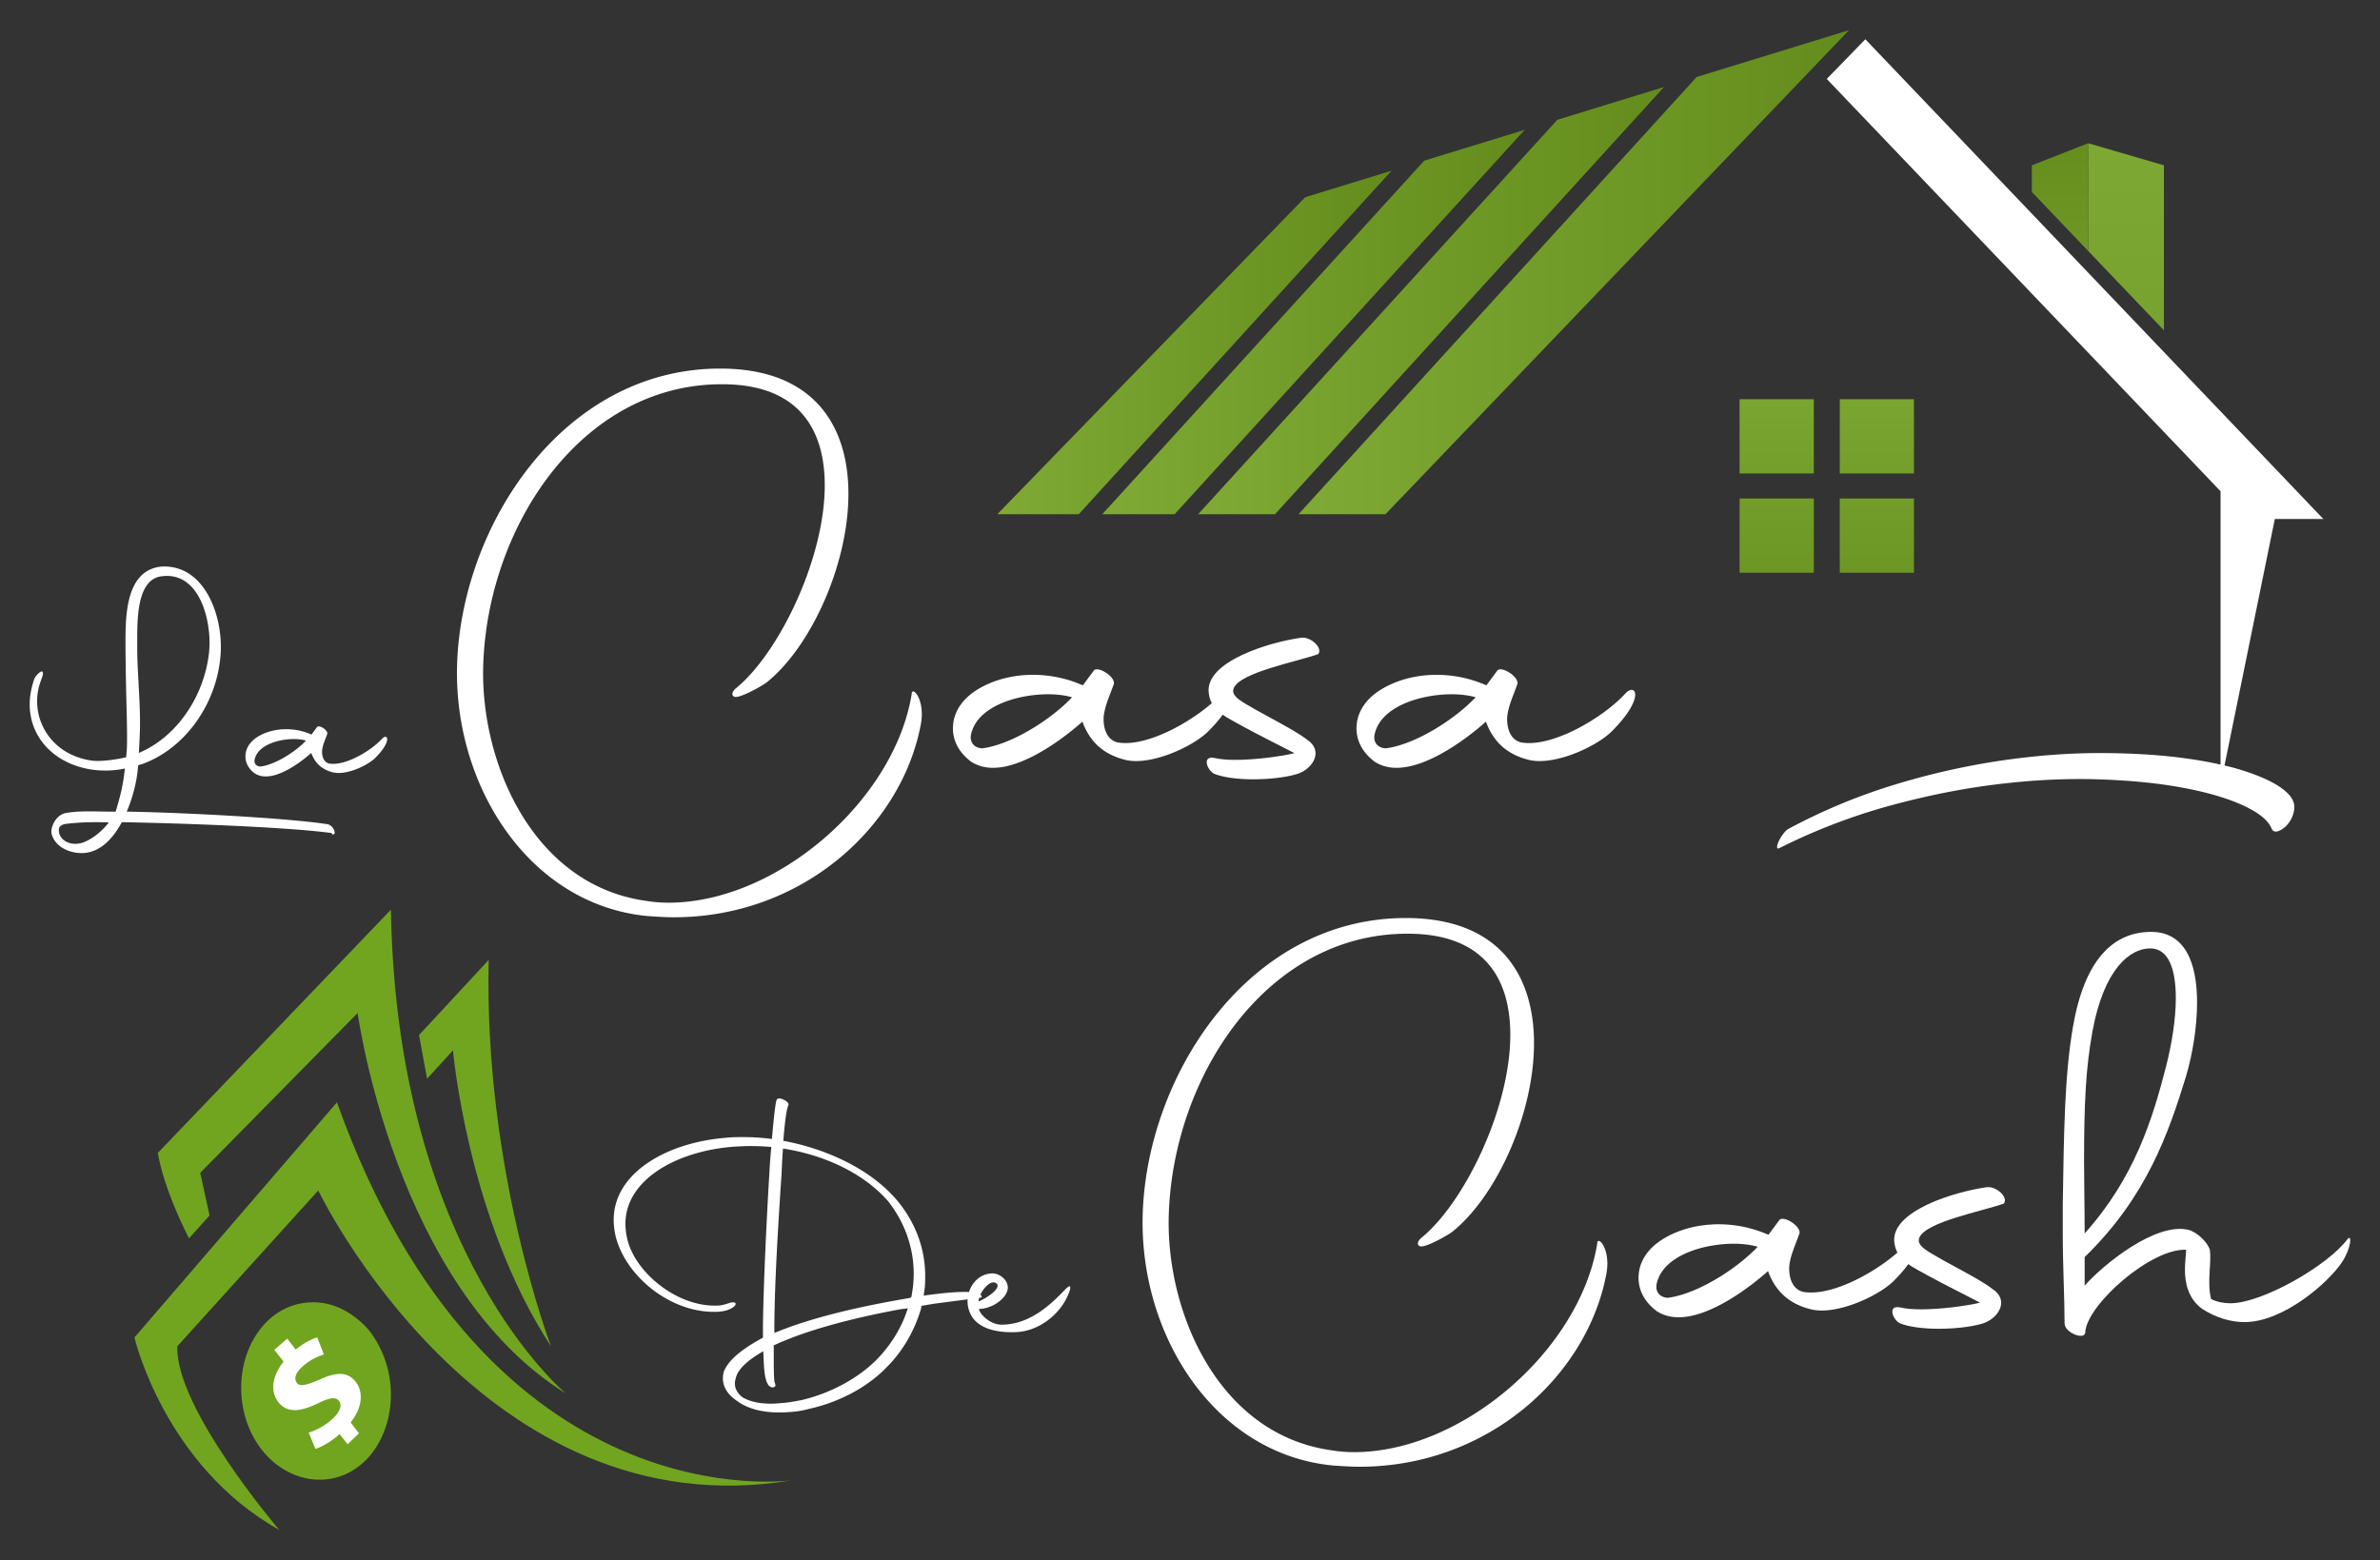 <svg id="Layer_1" data-name="Layer 1" xmlns="http://www.w3.org/2000/svg" xmlns:xlink="http://www.w3.org/1999/xlink" viewBox="0 0 4005.31 2626.05"><rect x="0" y="0" width="4005.31" height="2626.05" fill="#333333" stroke="none"/><defs><style>.cls-1,.cls-3{fill:#71a520;}.cls-1,.cls-10,.cls-11,.cls-12,.cls-13,.cls-8,.cls-9{fill-rule:evenodd;}.cls-2{fill:#fff;}.cls-4{fill:url(#linear-gradient);}.cls-5{fill:url(#linear-gradient-2);}.cls-6{fill:url(#linear-gradient-3);}.cls-7{fill:url(#linear-gradient-4);}.cls-8{fill:url(#linear-gradient-5);}.cls-9{fill:url(#linear-gradient-6);}.cls-10{fill:url(#linear-gradient-7);}.cls-11{fill:url(#linear-gradient-8);}.cls-12{fill:url(#linear-gradient-9);}.cls-13{fill:url(#linear-gradient-10);}</style><linearGradient id="linear-gradient" x1="3158.57" y1="581.1" x2="3158.57" y2="1150.09" gradientUnits="userSpaceOnUse"><stop offset="0" stop-color="#7faa35"/><stop offset="1" stop-color="#638c1c"/></linearGradient><linearGradient id="linear-gradient-2" x1="2990.02" y1="581.1" x2="2990.02" y2="1150.09" xlink:href="#linear-gradient"/><linearGradient id="linear-gradient-3" x1="3158.57" y1="598.25" x2="3158.57" y2="1167.23" xlink:href="#linear-gradient"/><linearGradient id="linear-gradient-4" x1="2990.02" y1="598.25" x2="2990.02" y2="1167.23" xlink:href="#linear-gradient"/><linearGradient id="linear-gradient-5" x1="1678.36" y1="576.44" x2="2341.86" y2="576.44" xlink:href="#linear-gradient"/><linearGradient id="linear-gradient-6" x1="1855.06" y1="542.02" x2="2565.92" y2="542.02" xlink:href="#linear-gradient"/><linearGradient id="linear-gradient-7" x1="2016.41" y1="506.01" x2="2800.37" y2="506.01" xlink:href="#linear-gradient"/><linearGradient id="linear-gradient-8" x1="2185.3" y1="458.18" x2="3111.68" y2="458.18" xlink:href="#linear-gradient"/><linearGradient id="linear-gradient-9" x1="3466.85" y1="729.53" x2="3466.85" y2="215.92" xlink:href="#linear-gradient"/><linearGradient id="linear-gradient-10" x1="3577.99" y1="135.54" x2="3577.99" y2="1744.37" xlink:href="#linear-gradient"/></defs><g id="_4" data-name="4"><path class="cls-1" d="M1333.75,2491.51s-511.93,77.46-766.69-636l-340.78,395.8s50.07,215.4,243.65,323.92c0,0-175.6-205.69-171.46-309.13l237.1-262.24S811.86,2579.58,1333.75,2491.51Z"/><path class="cls-1" d="M952.69,2345.88s-285.57-234.29-294.8-814.69L265.67,1940.58s6.49,53.1,52.39,143.93l34.66-38.61-15.79-71.68,264.93-269.06S664.22,2166.86,952.69,2345.88Z"/><path class="cls-1" d="M927.3,2266.1s-113.23-296-104.86-650.31L705.2,1742.25l13.52,73.56,43.58-47.73S787.18,2052.68,927.3,2266.1Z"/><path class="cls-2" d="M627.34,2423.19c-35.27,57.74-105.55,69.94-159,27.58-64.9-51.5-72.54-161.15-15.38-220.89,32.52-34,81.45-41.88,123-19.84a138.58,138.58,0,0,1,38.16,30.63C656,2293.32,660.63,2368.64,627.34,2423.19Z"/><path class="cls-3" d="M620.11,2238.22a148.64,148.64,0,0,0-41-32.86c-44.52-23.65-97-15.21-131.92,21.29-61.33,64.1-53.13,181.75,16.5,237,57.31,45.46,132.72,32.37,170.56-29.59C670,2375.54,665.08,2294.71,620.11,2238.22Zm-16,174.47L585,2431l-13.39-17c-13.89,12.21-29.68,21.4-40.73,24.78l-11.39-27.31a108.22,108.22,0,0,0,40.65-23.62c11.5-10.73,16.17-22.14,10.42-29.65-5.5-7.21-15.54-5.78-34.48,3.46-28,13.65-51.4,18.24-67-.74-14.47-17.6-12.08-43.81,8.22-69l-15.65-19.86,21.78-18.84,14.19,18.49c15-12.08,26.79-17.63,36.28-20.47L545,2279.86c-7.1,2.61-20.35,6.57-35.7,20.21-14,12.43-14.11,22.12-9.65,27.73,5.17,6.57,15.9,4,38.67-5.81,30.74-14,48.34-12.18,61.05,5.09,12.32,16.75,10.45,42.35-9.3,67.3Z"/><path class="cls-2" d="M3853.42,1339.18c6.38,7.61,8.8,15.81,7.31,24.5a47.79,47.79,0,0,1-9.54,22.25q-7.3,9.24-16.22,12.73t-12.08-4.12q-8.91-21-48.67-39.14t-101.48-29.59q-61.72-11.46-141.88-14t-169.25,8.28q-89.1,10.82-182.94,36.58a1009.6,1009.6,0,0,0-184.2,70.95c-2.53,1.27-3.82.63-3.82-1.92s1-5.83,2.88-9.85a70.69,70.69,0,0,1,7.62-12.4c3.19-4.24,6.47-7.24,9.88-8.91a986,986,0,0,1,178.78-74.15,1231,1231,0,0,1,179.75-40.4q88.11-12.71,168.28-12.4t144.74,9.54q29.25,4.17,54.4,9.88V826.88l-662.7-694,64.93-66.77,770.7,807.47h-81.6l-84.68,414.91A421.26,421.26,0,0,1,3792,1302.9Q3836.88,1319.45,3853.42,1339.18Z"/><rect class="cls-4" x="3096.15" y="671.98" width="124.84" height="124.96"/><rect class="cls-5" x="2927.56" y="671.98" width="124.94" height="124.96"/><rect class="cls-6" x="3096.15" y="839.08" width="124.84" height="124.96"/><rect class="cls-7" x="2927.56" y="839.08" width="124.94" height="124.96"/><polygon class="cls-8" points="2341.86 287.33 1815.49 865.55 1678.37 865.55 2196.52 331.99 2341.86 287.33"/><polygon class="cls-9" points="2565.92 218.5 1976.84 865.55 1855.06 865.55 2396.81 270.45 2565.92 218.5"/><polygon class="cls-10" points="2800.36 146.47 2145.72 865.55 2016.41 865.55 2620.89 201.61 2800.36 146.47"/><polygon class="cls-11" points="3111.68 50.82 2331.66 865.55 2185.3 865.55 2855.34 129.59 3111.68 50.82"/><polygon class="cls-12" points="3514.27 241.09 3502.24 245.83 3419.43 278.22 3419.43 323.22 3509.22 417.24 3514.27 422.58 3514.27 241.09"/><polygon class="cls-13" points="3641.68 278.25 3514.3 241.09 3514.3 422.58 3641.68 556.01 3641.68 278.25"/><path class="cls-2" d="M1318.24,1920.28c72.82,13.53,147.72,47.86,192.46,101.43,32.24,39.53,46.29,83.22,46.29,125.87,0,7.29,0,15.09-1,22.37l-1.56,10.92c33.29-4.68,54.61-6.24,69.18-6.24,18.2,0,24.44,2.6,27,5.2,2.6,3.64,2.08,4.16-2.08,4.68l-75.94,9.89-21.84,3.64-1,5.72c-10.93,36.41-30.17,70.22-57.22,97.27-34.33,35.88-83.22,59.81-130,70.22a162.2,162.2,0,0,1-36.41,5.72c-5.21.52-10.41.52-15.61.52-26.53,0-51.49-5.73-69.18-18.73a75.59,75.59,0,0,1-15.08-13c-9.36-11.45-11.44-23.93-8.32-36.41,6.24-16.13,22.88-34.33,66.05-57.74v-21.32c1-74.38,6.77-189.33,10.93-258,.52-9.89,1.56-25.49,3.12-41.62q-17.18-1.56-34.33-1.56c-9.88,0-19.25.52-28.61,1.05-96.75,7.28-182.57,55.65-182.57,130a113.67,113.67,0,0,0,4.68,31.21c16.13,54.09,85.31,110.27,152.92,106.11,6.25-.52,12.49-2.6,17.17-4.16,19.24-5.73,12,12-16.65,14.56-74.38,5.2-152.4-52.53-173.2-121.71a124.58,124.58,0,0,1-4.68-32.77c0-78.54,88.42-130.56,190.37-138.36,8.84-1,18.2-1,28.09-1a375.85,375.85,0,0,1,47.85,3.12c2.6-30.17,5.72-60.33,7.8-65.54,1-3.12,6.24-3.64,12-.52,5.73,2.6,9.37,6.76,7.81,9.37C1322.92,1869.31,1320.32,1894.8,1318.24,1920.28Zm-33.81,354.22c-27,15.6-43.17,30.69-46.29,45.77-4.16,13.52,1.56,23.93,11.45,31.73,7.8,4.68,20.28,9.36,38,10.4a136.75,136.75,0,0,0,25-.52c11.45-.52,22.89-2.6,36.41-5.2,44.21-10.4,91.55-33.29,126.4-68.14,23.4-23.92,41.61-53.05,51.49-83.74l1-2.6-12.48,1.56c-98.31,18.2-167.49,39.53-213.26,60.86v20.28c0,37.45,1,42.13,2.08,43.17l.52,2.6c1,2.61-1.56,4.68-4.68,4.68C1283.91,2334.31,1286,2291.14,1284.43,2274.5Zm33.29-341.21c-1.56,19.24-2.08,36.41-2.6,45.25-5.2,77-12,186.73-12,260.59,0,1.56.52,3.12,0,4.68,50.45-21.33,124.83-41.61,226.78-58.78l3.12-1h.52a205.14,205.14,0,0,0,4.16-40c0-41.61-13.52-84.26-43.17-122.23C1451.92,1973.34,1385.34,1943.69,1317.72,1933.29Z"/><path class="cls-2" d="M1630.85,2205.84a48.32,48.32,0,0,1-2.6-15.09c0-22.88,15.61-46.29,41.1-47.33,16.12,0,31.2,15.61,25.48,30.69-6.76,16.64-29.13,29.13-47.33,29.13,1.56,9.88,19.76,26.53,38,26.53,48.89,0,85.3-36.41,107.15-59.3,12-12.48,9.88-.52,2.6,14-14.57,30.17-47.85,55.66-83.74,57.74C1680.79,2243.81,1641.26,2238.09,1630.85,2205.84Zm16.13-15.09c21.84-9.88,36.41-23.92,30.69-29.64C1666.74,2150.18,1646.46,2177.75,1647,2190.75Z"/><path class="cls-2" d="M1922.89,2050.55c4.09-236.27,175.92-505.28,442.88-505.28,158.54,0,215.82,97.17,215.82,210.71,0,119.67-63.42,257.75-137.06,317.07-6.14,5.12-47.05,28.64-55.23,24.55-6.14-3.07-2.05-10.23,3.06-14.32,70.58-57.28,149.34-215.82,149.34-341.62,0-92.06-41.94-165.7-161.61-169.79-244.45-8.19-407.08,238.32-413.22,475.61-4.09,160.58,82.85,367.19,274.12,393.79a236.66,236.66,0,0,0,37.84,3.07c181,0,379.47-170.82,409.13-350.83,0-15.34,23.53,8.18,15.34,51.14-32.73,172.86-200.47,324.23-415.26,324.23-14.32,0-28.64-1-44-2C2046.65,2448.43,1919.82,2252,1922.89,2050.55Z"/><path class="cls-2" d="M2757.52,2150.79c0-22.51,11.25-45,36.82-62.4,27.62-18.41,62.39-27.61,98.19-27.61a207.22,207.22,0,0,1,82.85,17.39h1l17.39-23.53c6.14-11.25,40.92,11.25,33.76,23.53-5.12,15.34-14.32,33.75-16.37,53.18-1,17.39,4.09,37.85,22.5,43,52.17,10.23,140.13-41.94,177-82.85,17.39-17.39,32.73,8.19-23.52,64.44-25.57,25.57-96.15,58.3-139.11,48.07-33.75-8.18-59.32-27.61-72.62-64.44-28.64,25.58-96.14,77.74-150.35,77.74-13.3,0-25.57-3.07-36.82-10.23C2767.75,2191.7,2757.52,2172.26,2757.52,2150.79ZM2958,2098.62c-10.22-3.07-24.54-5.11-39.89-5.11-51.14,0-118.64,19.43-129.89,66.48-3.07,12.27,3.06,23.53,18.41,24.55C2855.71,2178.4,2922.2,2136.47,2958,2098.62Z"/><path class="cls-2" d="M3198.36,2200.9q13.8,3.07,33.75,3.07c32.73,0,73.64-5.11,100.24-11.25-25.57-13.3-64.44-32.73-84.9-44-26.59-15.34-55.23-25.57-59.32-56.25-8.18-54.22,103.3-86.95,155.47-94.11,16.36-2,36.82,17.39,28.64,27.62-37.85,13.3-130.92,30.69-142.17,57.28-6.14,14.32,17.38,24.55,37.84,36.82,38.87,21.48,69.55,36.82,90,53.19,22.5,19.43,3.07,48.07-23.53,55.23-18.41,5.11-45,8.18-71.59,8.18-25.57,0-50.12-3.07-65.46-9.2C3185.06,2221.36,3175.86,2195.79,3198.36,2200.9Z"/><path class="cls-2" d="M3508.27,2116v48.07c31.71-35.8,118.65-106.37,173.88-94.1,14.32,3.07,32.73,20.46,36.82,33.76,3.07,24.54-5.11,53.18,2.05,82.84,10.22,5.12,21.48,7.16,32.73,7.16,53.18,0,163.65-63.41,196.38-107.39,9.21-11.25,6.14,16.36-9.21,38.87-22.5,33.75-98.19,100.23-163.65,100.23-22.5,0-48.07-7.16-71.6-22.5-23.52-17.39-28.63-44-28.63-65.46,0-14.32,2-26.59,2-33.75-58.3-3.07-165.7,91-169.79,138.08,1,15.34-34.77,2-34.77-14.32,0-45-3.07-95.13-3.07-153.43v-45c2-125.81,3.07-219.91,17.38-301.73,19.44-111.49,66.49-155.47,124.79-158.54,64.44-4.09,83.87,53.18,83.87,118.64,0,43-8.18,89-18.41,123.77C3649.42,1907.35,3612.6,2014.75,3508.27,2116Zm-1-158.54c0,33.75,1,73.64,1,118.65,83.87-93.08,114.55-193.31,137.06-281.28,9.2-35.8,16.36-78.76,16.36-114.55,0-47-11.25-83.88-43-83.88-33.75,0-77.73,33.76-97.16,139.11C3510.31,1796.89,3507.25,1855.19,3507.25,1957.47Z"/><path class="cls-2" d="M563.38,1401.64c-.52,2.08-1,2.6-3.64,3.12l-2.08-2.6c-78-10.41-260.07-16.65-352.66-18.21-15.6,29.13-38,52-67.62,52-20.8,0-44.73-10.41-50.45-32.25-2.6-10.41,6.76-32.77,25-35.37,12-2.08,23.92-2.6,38.49-2.6,12.48,0,26.52.52,44.21.52,6.24-21.33,12-39.53,15.6-72.82l-1.56.52a160.27,160.27,0,0,1-57.21,1C90.57,1284.61,50,1240.91,50,1185.78c0-14,2.6-28.09,7.8-43.17,2.08-5.21,11.45-14.57,13.53-12,2.6,3.13-.52,8.85-2.08,14a97.27,97.27,0,0,0-6.77,35.89c0,47.33,34.33,92.06,92.59,99.86,15.6,2.08,44.73-2.6,57.21-5.72l1-10.92c.52-7.8.52-16.12.52-25,0-32.25-2.08-75.42-2.6-148.76,0-45.77-2.6-130.55,60.86-136.28,72.3-3.63,103,82.71,99.35,145.13-4.68,82.7-57.74,159.68-130.56,186.73l-8.32,2.6-.52,5.2c-1.56,19.76-7.8,47.33-18.73,72.82,95.71,1.56,272.56,10.92,338.62,21.32C558.7,1389.67,562.86,1396.44,563.38,1401.64Zm-380.22-17.17c-7.81-.52-14.57-.52-21.33-.52a435.78,435.78,0,0,0-48.89,2.6c-15.09,1.56-14.57,9.36-13.53,15.09,3.12,14,19.77,22.36,38.49,17.16C155.07,1413.08,171.19,1399.56,183.16,1384.47Zm168.52-285c.52-5.2,1-10.92,1-16.64,0-51-21.84-120.15-80.1-112.87-39,4.16-41.61,61.9-41.61,101.95v17.68c0,41.61,4.68,83.22,4.68,128.48,0,10.4-.52,20.8-1,31.73l-1,17.68,1-.52C297.07,1240.39,343.36,1172.77,351.68,1099.43Z"/><path class="cls-2" d="M413.06,1273.16c0-11.44,5.72-22.88,18.73-31.73,14-9.36,31.73-14,49.93-14a105.47,105.47,0,0,1,42.13,8.84h.52l8.84-12c3.13-5.72,20.81,5.72,17.17,12-2.6,7.8-7.28,17.17-8.32,27-.52,8.84,2.08,19.24,11.44,21.84,26.53,5.21,71.26-21.32,90-42.13,8.85-8.84,16.65,4.16-12,32.77-13,13-48.89,29.65-70.74,24.45-17.16-4.16-30.17-14-36.93-32.77-14.56,13-48.89,39.53-76.46,39.53a34,34,0,0,1-18.72-5.2C418.26,1294,413.06,1284.09,413.06,1273.16ZM515,1246.64a74,74,0,0,0-20.29-2.61c-26,0-60.33,9.89-66.05,33.81-1.56,6.25,1.56,12,9.36,12.49C463,1287.21,496.8,1265.88,515,1246.64Z"/><path class="cls-2" d="M769.07,1125.67C773.17,889.4,945,620.4,1212,620.4c158.53,0,215.81,97.17,215.81,210.7,0,119.67-63.41,257.75-137,317.08-6.14,5.11-47.06,28.63-55.24,24.54-6.14-3.07-2-10.23,3.07-14.32,70.58-57.27,149.33-215.81,149.33-341.62,0-92-41.93-165.7-161.6-169.79-244.46-8.18-407.09,238.32-413.22,475.61-4.1,160.59,82.84,367.2,274.11,393.79a235.63,235.63,0,0,0,37.85,3.07c181,0,379.46-170.81,409.13-350.83,0-15.34,23.52,8.18,15.34,51.14C1516.76,1392.63,1349,1544,1134.22,1544c-14.32,0-28.64-1-44-2C892.84,1523.55,766,1327.17,769.07,1125.67Z"/><path class="cls-2" d="M1603.71,1225.91c0-22.5,11.25-45,36.82-62.39,27.61-18.41,62.39-27.62,98.19-27.62a207.39,207.39,0,0,1,82.85,17.39h1l17.39-23.53c6.14-11.25,40.91,11.26,33.75,23.53-5.11,15.34-14.32,33.75-16.36,53.19-1,17.38,4.09,37.84,22.5,43,52.16,10.23,140.13-41.93,177-82.84,17.38-17.39,32.73,8.18-23.53,64.43-25.57,25.57-96.14,58.3-139.1,48.08-33.75-8.19-59.33-27.62-72.62-64.44-28.64,25.57-96.15,77.73-150.36,77.73-13.29,0-25.57-3.07-36.82-10.23C1613.93,1266.82,1603.71,1247.39,1603.71,1225.91Zm200.47-52.16c-10.23-3.07-24.55-5.12-39.89-5.12-51.14,0-118.65,19.43-129.9,66.48-3.07,12.28,3.07,23.53,18.41,24.55C1701.9,1253.52,1768.38,1211.59,1804.18,1173.75Z"/><path class="cls-2" d="M2044.54,1276q13.82,3.06,33.76,3.07c32.73,0,73.64-5.12,100.23-11.26-25.57-13.29-64.44-32.73-84.89-44-26.59-15.34-55.23-25.57-59.32-56.25-8.19-54.21,103.3-86.94,155.46-94.1,16.37-2,36.83,17.39,28.64,27.62-37.84,13.29-130.92,30.68-142.17,57.27-6.14,14.32,17.39,24.55,37.84,36.82,38.87,21.48,69.56,36.83,90,53.19,22.51,19.43,3.07,48.07-23.52,55.23-18.41,5.12-45,8.19-71.6,8.19-25.57,0-50.12-3.07-65.46-9.21C2031.25,1296.48,2022,1270.91,2044.54,1276Z"/><path class="cls-2" d="M2282.86,1225.91c0-22.5,11.25-45,36.82-62.39,27.62-18.41,62.39-27.62,98.19-27.62a207.39,207.39,0,0,1,82.85,17.39h1l17.39-23.53c6.14-11.25,40.91,11.26,33.75,23.53-5.11,15.34-14.32,33.75-16.36,53.19-1,17.38,4.09,37.84,22.5,43,52.16,10.23,140.13-41.93,176.95-82.84,17.39-17.39,32.73,8.18-23.53,64.43-25.57,25.57-96.14,58.3-139.1,48.08-33.75-8.19-59.32-27.62-72.62-64.44-28.64,25.57-96.15,77.73-150.36,77.73-13.29,0-25.57-3.07-36.82-10.23C2293.09,1266.82,2282.86,1247.39,2282.86,1225.91Zm200.47-52.16c-10.23-3.07-24.55-5.12-39.89-5.12-51.14,0-118.65,19.43-129.9,66.48-3.07,12.28,3.07,23.53,18.41,24.55C2381.05,1253.52,2447.53,1211.59,2483.33,1173.75Z"/></g></svg>
